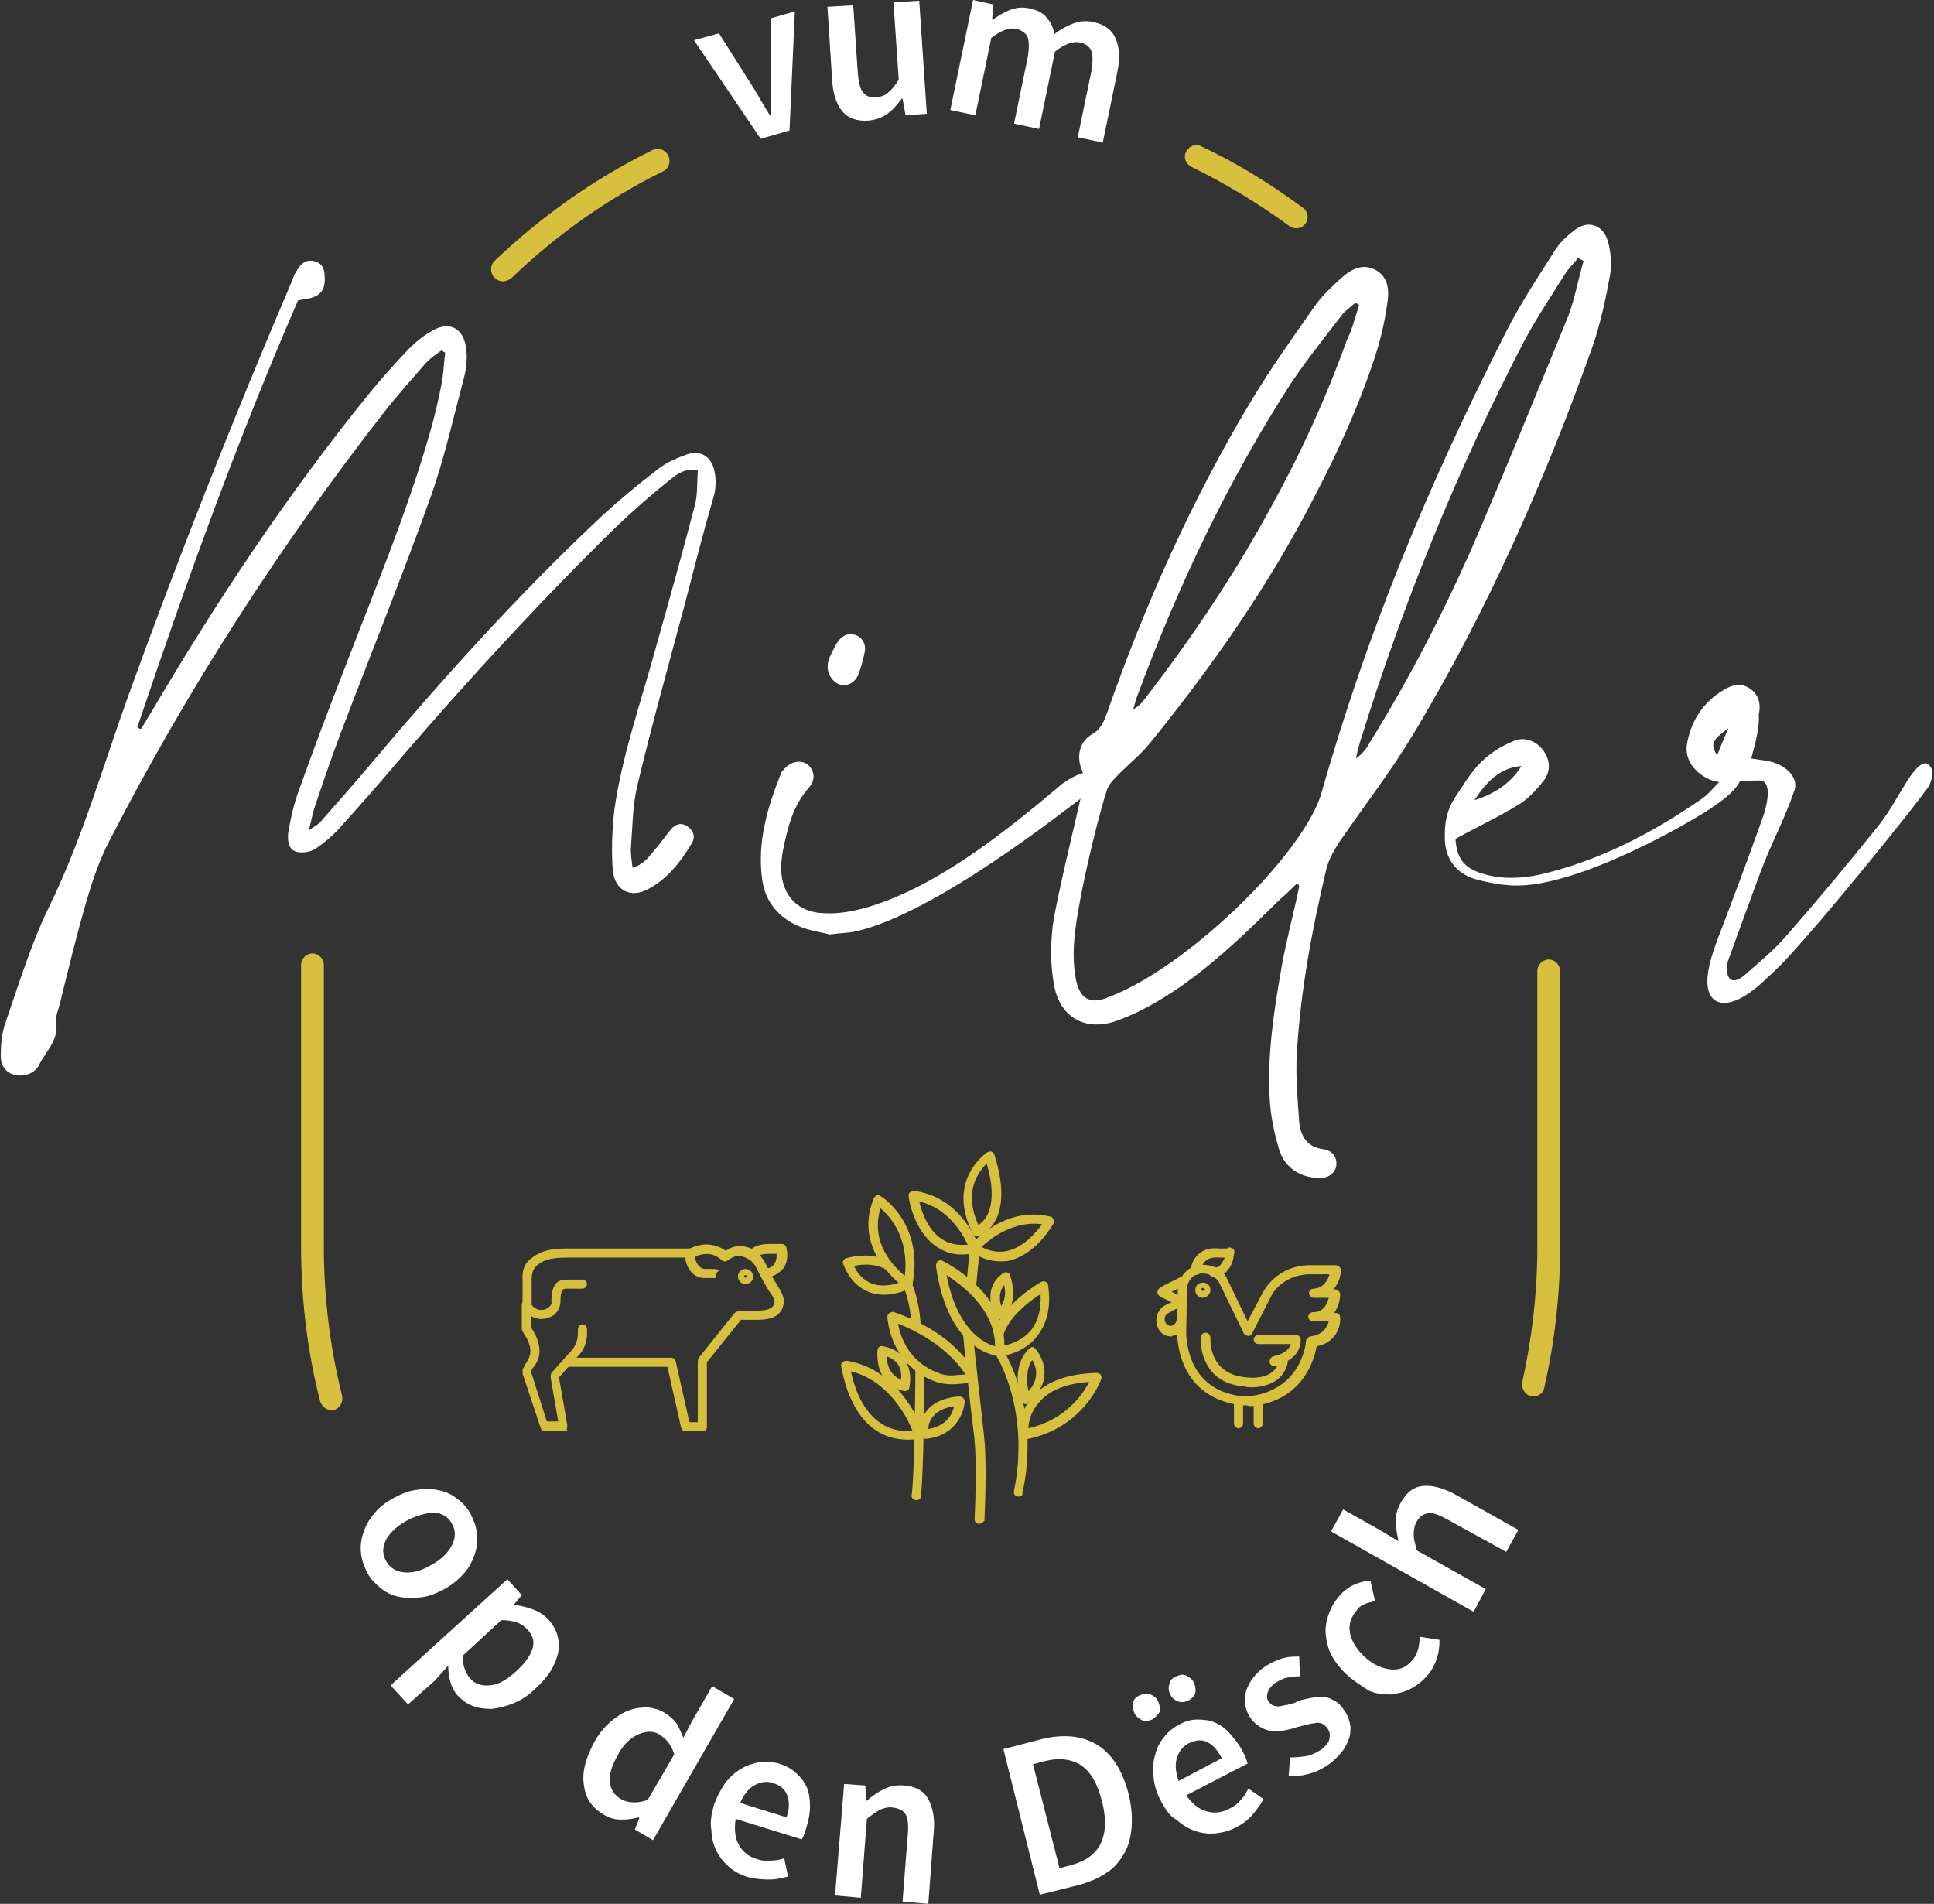 <?xml version="1.0" encoding="utf-8"?>
<!-- Generator: Adobe Illustrator 23.1.1, SVG Export Plug-In . SVG Version: 6.00 Build 0)  -->
<svg version="1.1" id="Layer_1" xmlns="http://www.w3.org/2000/svg" xmlns:xlink="http://www.w3.org/1999/xlink" x="0px" y="0px"
	 viewBox="0 0 255 251" style="enable-background:new 0 0 255 251;" xml:space="preserve">
<rect x="0" y="0" width="255" height="251" fill="#333333" stroke="none"/>
<style type="text/css">
	.st0{fill:#D8C03F;}
	.st1{fill:#FFFFFF;}
</style>
<g>
	<g>
		<g>
			<path class="st0" d="M43.7,185.9c-0.7,0-1.3-0.5-1.5-1.2c-1.7-6.6-2.5-13.5-2.5-20.4v-37.1c0-0.8,0.7-1.5,1.5-1.5
				c0.8,0,1.5,0.7,1.5,1.5v37.1c0,6.7,0.8,13.3,2.4,19.7c0.2,0.8-0.3,1.7-1.1,1.9C44,185.9,43.8,185.9,43.7,185.9z"/>
		</g>
	</g>
	<g>
		<g>
			<path class="st0" d="M202.2,184.1c-0.1,0-0.2,0-0.3,0c-0.8-0.2-1.3-1-1.2-1.8c1.3-5.9,2-11.9,2-17.9v-36.4c0-0.8,0.7-1.5,1.5-1.5
				c0.8,0,1.5,0.7,1.5,1.5v36.4c0,6.3-0.7,12.5-2.1,18.6C203.5,183.6,202.9,184.1,202.2,184.1z"/>
		</g>
	</g>
	<g>
		<g>
			<path class="st0" d="M170.9,30.1c-0.3,0-0.6-0.1-0.9-0.3c-4.1-3-8.4-5.6-12.9-7.8c-0.8-0.4-1.1-1.3-0.7-2c0.4-0.8,1.3-1.1,2-0.7
				c4.7,2.2,9.2,5,13.4,8.1c0.7,0.5,0.8,1.5,0.3,2.1C171.8,29.9,171.4,30.1,170.9,30.1z"/>
		</g>
	</g>
	<g>
		<g>
			<path class="st0" d="M66.3,37.1c-0.4,0-0.8-0.2-1.1-0.5c-0.6-0.6-0.6-1.6,0-2.2c6.2-5.9,13.1-10.8,20.8-14.6
				c0.8-0.4,1.7-0.1,2.1,0.7c0.4,0.8,0.1,1.7-0.7,2.1c-7.3,3.6-14.1,8.4-20,14.1C67.1,36.9,66.7,37.1,66.3,37.1z"/>
		</g>
	</g>
	<g>
		<g>
			<g>
				<g>
					<path class="st0" d="M164.5,185.3c-1.2,0-8.6-0.4-9.3-9.2l0.1-6.3c0.1-1,0.9-2.8,2.9-3c2.4-0.3,3.5,1.5,3.5,1.6l2.8,5.8l2-3.8
						c0.1-0.1,1.7-3.5,6.1-3.6l3.5,0c0.2,0,0.3,0.1,0.5,0.2c0.1,0.1,0.2,0.3,0.2,0.5c0,0.7-0.3,1.7-1,2.5h0.3c0.2,0,0.3,0.1,0.4,0.2
						c0.1,0.1,0.2,0.3,0.2,0.4c0,0.7-0.2,1.7-0.8,2.5h0.2c0.3,0,0.6,0.2,0.6,0.6c0.1,1.1-0.5,3.3-3.1,3.8c-0.3,1.7-1.8,7.3-8.8,7.9
						C164.6,185.3,164.6,185.3,164.5,185.3z M158.6,167.9c-0.1,0-0.2,0-0.3,0c-1.6,0.2-1.8,1.8-1.8,1.9l-0.1,6.2
						c0.6,8.3,7.8,8.1,8.1,8.1c7.1-0.7,7.7-7,7.7-7.3c0-0.3,0.3-0.5,0.5-0.6c1.8-0.2,2.3-1.3,2.5-2h-2.1c-0.3,0-0.6-0.3-0.6-0.6
						c0-0.3,0.3-0.6,0.6-0.6c1.5,0,1.9-1.2,2.1-1.9h-2c-0.3,0-0.6-0.3-0.6-0.6c0-0.3,0.2-0.6,0.6-0.6c1.4-0.1,1.9-1.2,2.1-1.9
						l-2.7,0c-3.6,0.1-5,2.8-5,2.9l-2.5,4.9c-0.1,0.2-0.3,0.4-0.6,0.3c-0.2,0-0.4-0.1-0.5-0.3l-3.3-6.8
						C160.6,168.9,160,167.9,158.6,167.9z"/>
				</g>
				<g>
					<path class="st0" d="M160.2,168.3c-0.1,0-0.2,0-0.3,0c-0.3,0-0.6-0.3-0.5-0.7c0-0.3,0.4-0.6,0.7-0.5c0.3,0,0.5,0,0.7-0.2
						c0.3-0.3,0.5-0.7,0.7-1.1c-0.2,0-0.5,0-0.8,0c-2.1-0.2-2.3,1.4-2.4,1.7c0,0.3-0.3,0.6-0.7,0.6c-0.3,0-0.6-0.3-0.6-0.7
						c0-0.1,0.1-1.3,1.1-2.1c0.7-0.6,1.5-0.8,2.6-0.7c0.4,0,0.9,0,1.1,0c0.1-0.1,0.3-0.2,0.5-0.1c0.3,0.1,0.6,0.3,0.4,0.9
						C162.6,166.6,161.8,168.3,160.2,168.3z M161.7,164.8C161.7,164.8,161.7,164.8,161.7,164.8S161.7,164.8,161.7,164.8z
						 M161.7,164.8L161.7,164.8L161.7,164.8z"/>
				</g>
				<g>
					<path class="st0" d="M165,182.9c-0.3,0-0.6,0-0.8-0.1c-3.3-0.2-4.7-2-5.3-3.4c-0.7-1.5-0.6-3-0.6-3.1c0-0.3,0.3-0.6,0.7-0.6
						c0.3,0,0.6,0.3,0.6,0.7c0,0.2-0.3,4.8,4.8,5.2c0.2,0,3,0.4,4-1.5H168c-0.3,0-0.6-0.2-0.6-0.6c0-0.3,0.2-0.6,0.5-0.7
						c0.1,0,1.9-0.3,2.3-1.6h-4.3c-0.3,0-0.6-0.3-0.6-0.6c0-0.3,0.3-0.6,0.6-0.6h5c0.3,0,0.6,0.3,0.6,0.6c0,1.4-0.8,2.3-1.7,2.8
						c0,0.1,0,0.1,0,0.2C169.3,182.2,166.8,182.9,165,182.9z"/>
				</g>
				<g>
					<path class="st0" d="M163.3,188.3c-0.3,0-0.6-0.3-0.6-0.6v-3c0-0.3,0.3-0.6,0.6-0.6c0.3,0,0.6,0.3,0.6,0.6v3
						C163.9,188,163.6,188.3,163.3,188.3z"/>
				</g>
				<g>
					<path class="st0" d="M165.9,188.3c-0.3,0-0.6-0.3-0.6-0.6v-3c0-0.3,0.3-0.6,0.6-0.6c0.3,0,0.6,0.3,0.6,0.6v3
						C166.5,188,166.2,188.3,165.9,188.3z"/>
				</g>
				<g>
					<path class="st0" d="M154.4,176.2c-0.7,0-1.4-0.4-1.7-1.1c-0.4-0.8-0.3-1.8,0.3-2.5c0.3-0.4,0.8-0.6,1.2-0.8l0.3-0.1l-1-0.5
						c-0.3-0.1-0.5-0.2-0.7-0.4c-0.1-0.1-0.2-0.3-0.2-0.4c0-0.2,0.1-0.3,0.2-0.5c0.2-0.2,0.4-0.3,0.6-0.4l2.4-1.2
						c0.3-0.2,0.7,0,0.8,0.3c0.2,0.3,0,0.7-0.3,0.8l-1.8,0.9l1.2,0.6c0.1,0.1,0.2,0.1,0.2,0.1c0.2,0,0.3,0.1,0.4,0.3
						c0.2,0.3,0,0.7-0.3,0.8l-1.4,0.7c-0.3,0.2-0.6,0.3-0.8,0.5c-0.3,0.3-0.3,0.8-0.1,1.1c0.1,0.2,0.3,0.4,0.7,0.4
						c0.3,0,0.6-0.3,0.7-0.6c0.1-0.3,0.4-0.5,0.8-0.4c0.3,0.1,0.5,0.4,0.4,0.8c-0.2,0.8-0.9,1.4-1.7,1.5
						C154.6,176.2,154.5,176.2,154.4,176.2z"/>
				</g>
				<g>
					<path class="st0" d="M158.6,171.1c-0.5,0-1-0.4-1-1c0-0.6,0.4-1,1-1c0.6,0,1,0.4,1,1C159.6,170.6,159.1,171.1,158.6,171.1z
						 M158.6,169.8c-0.1,0-0.2,0.1-0.2,0.2c0,0.3,0.5,0.2,0.5,0C158.8,169.9,158.7,169.8,158.6,169.8z"/>
				</g>
			</g>
			<g>
				<g>
					<path class="st0" d="M71.3,173.9c-0.3,0-0.6-0.1-0.9-0.2c-0.5-0.2-1.5-0.8-1.5-1.7c0-0.9,0-1.9,0-2.8c0-0.7-0.1-1.7,0.4-2.5
						c0.3-0.5,0.8-0.9,1.5-1.3c1.4-0.8,2.9-0.8,4.4-0.8H91c0.3,0,0.6,0.3,0.6,0.6c0,0.3-0.3,0.6-0.6,0.6H75.3c-1.4,0-2.8,0-3.9,0.6
						c-0.5,0.3-0.8,0.6-1,0.9c-0.3,0.5-0.3,1.1-0.3,1.8c0,1,0,1.9,0,2.9c0,0.1,0.3,0.4,0.7,0.6c0.5,0.2,1.1,0.1,1.5-0.2
						c0.2-0.2,0.5-0.4,0.4-0.8c0-1.1,0.2-1.9,0.6-2.4c0.3-0.3,0.8-0.5,1.3-0.5h2.2c0.3,0,0.6,0.3,0.6,0.6c0,0.3-0.3,0.6-0.6,0.6
						h-2.2c-0.2,0-0.3,0.1-0.4,0.1c-0.1,0.1-0.3,0.5-0.3,1.5c0,0.7-0.3,1.4-0.9,1.9C72.5,173.7,71.9,173.9,71.3,173.9z"/>
				</g>
				<g>
					<path class="st0" d="M74.5,188.7h-2.6c-0.3,0-0.5-0.2-0.6-0.4l-2.4-7.2c0-0.2,0-0.3,0-0.5c0.1-0.3,0.3-0.5,0.4-0.8
						c0.3-0.4,0.5-0.8,0.6-1.3c0.2-1.1-0.5-2.2-0.9-2.8c0-0.1-0.1-0.1-0.1-0.2l-0.1-0.2c0-0.1,0-0.1,0-0.2V172
						c0-0.3,0.3-0.6,0.6-0.6c0.3,0,0.6,0.3,0.6,0.6v3c0.5,0.7,1.3,2.1,1.1,3.6c-0.1,0.7-0.4,1.2-0.8,1.7c-0.1,0.1-0.2,0.3-0.3,0.5
						l2.1,6.6h1.5l-1-5.8c0-0.2,0-0.5,0.2-0.7l2.6-2.9c0.5-0.6,0.8-1.4,0.8-2.2v-0.6c0-0.3,0.3-0.6,0.6-0.6s0.6,0.3,0.6,0.6v0.6
						c0,1.1-0.4,2.2-1.2,3l-2.5,2.8l1.1,6.3c0,0.2,0,0.4-0.1,0.5C74.9,188.6,74.7,188.7,74.5,188.7z M73.9,181.8L73.9,181.8
						C73.9,181.8,73.9,181.8,73.9,181.8z M74,181.4L74,181.4C74,181.5,74,181.5,74,181.4z"/>
				</g>
				<g>
					<path class="st0" d="M92.6,188.7h-2.2c-0.3,0-0.5-0.2-0.6-0.5l-1.8-8H75.1c-0.3,0-0.6-0.3-0.6-0.6c0-0.3,0.3-0.6,0.6-0.6h13.4
						c0.3,0,0.5,0.2,0.6,0.5l1.8,8H92v-7.9c0-0.3,0.1-0.6,0.3-0.8l4.4-5.5c0.2-0.3,0.6-0.5,1-0.5l1.8,0c1.3,0,2.4-0.1,2.6-1
						c0.1-0.4-0.2-0.9-0.5-1.3c-0.5-0.7-0.9-1.5-1.3-2.2l-0.2-0.4c-0.3-0.6-0.5-1.1-0.9-1.5c-0.4-0.4-1-0.7-1.6-0.8
						c-0.6-0.1-1.1,0.2-1.7,0.6c-0.3,0.2-0.6,0.1-0.8-0.1c-0.1-0.1-1.3-1.4-3.5-0.4c0.1,0.6,0.5,1.6,1.4,1.6c1.6,0,1.6,0,1.8,0.2
						l-0.4,0.4h-0.6h0.6l-0.1,0.6c-0.1,0-0.4,0-1.3,0c0,0,0,0-0.1,0c-1.9,0-2.6-2-2.6-3.1c0-0.2,0.1-0.5,0.3-0.6
						c2.3-1.3,4.1-0.6,5.1,0.1c0.6-0.4,1.3-0.7,2.2-0.6c0.9,0.1,1.8,0.5,2.3,1.2c0.5,0.6,0.8,1.2,1.1,1.8l0.2,0.4
						c0.3,0.7,0.8,1.4,1.2,2.1c0.3,0.5,0.8,1.3,0.6,2.2c-0.4,2-2.5,2-3.8,2l-1.8,0l-4.5,5.6l0,8.6C93.2,188.4,93,188.7,92.6,188.7z"
						/>
				</g>
				<g>
					<path class="st0" d="M101,168.5c-0.3,0-0.6-0.2-0.6-0.5c-0.1-0.3,0.2-0.7,0.5-0.7c0.6-0.1,1-0.3,1.2-0.7
						c0.3-0.4,0.3-0.9,0.3-1.3h-1c-1.3,0-1.6,0.4-1.6,0.4c-0.2,0.3-0.5,0.4-0.8,0.2c-0.3-0.2-0.4-0.6-0.2-0.9c0.1-0.2,0.7-1,2.7-1
						h1.6c0.3,0,0.6,0.3,0.6,0.6c0.1,0.4,0.3,1.6-0.4,2.6C102.7,167.9,102,168.3,101,168.5C101,168.5,101,168.5,101,168.5z"/>
				</g>
				<g>
					<path class="st0" d="M98.3,169.3c-0.6,0-1-0.5-1-1c0-0.6,0.5-1,1-1c0.6,0,1,0.5,1,1C99.3,168.8,98.9,169.3,98.3,169.3z
						 M98.3,168.1c-0.1,0-0.2,0.1-0.2,0.2c0,0.2,0.4,0.2,0.4,0C98.5,168.2,98.4,168.1,98.3,168.1z"/>
				</g>
			</g>
			<g>
				<g>
					<path class="st0" d="M134.3,197.3c-0.1,0-0.1,0-0.2,0c-0.3-0.1-0.5-0.4-0.4-0.8c0-0.1,2.4-9.5-2.5-18.1
						c-0.2-0.3-0.1-0.7,0.2-0.8c0.3-0.2,0.7-0.1,0.8,0.2c5.2,9,2.7,18.6,2.6,19C134.9,197.2,134.6,197.3,134.3,197.3z"/>
				</g>
				<g>
					<path class="st0" d="M129.1,200.9C129.1,200.9,129.1,200.9,129.1,200.9c-0.4,0-0.6-0.3-0.6-0.6c0-0.1,0.4-7.6-0.1-11.3
						c-0.5-3.8-1.3-11.6-1.4-12.9c0-0.3,0.2-0.6,0.6-0.7c0.3,0,0.6,0.2,0.7,0.6c0.1,1.3,1,9.1,1.4,12.9c0.5,3.8,0.1,11.2,0.1,11.6
						C129.7,200.6,129.4,200.9,129.1,200.9z"/>
				</g>
				<g>
					<path class="st0" d="M128,170.2C127.9,170.2,127.9,170.2,128,170.2c-0.4,0-0.6-0.3-0.6-0.7l0.5-5.1c0-0.3,0.3-0.6,0.7-0.6
						c0.3,0,0.6,0.3,0.6,0.7l-0.5,5.1C128.5,170,128.3,170.2,128,170.2z"/>
				</g>
				<g>
					<path class="st0" d="M120.8,175.4c-0.3,0-0.6-0.3-0.6-0.6c-0.2-3.4-1.1-5.2-1.1-5.2c-0.2-0.3,0-0.7,0.3-0.8
						c0.3-0.2,0.7,0,0.8,0.3c0,0.1,1,2,1.2,5.7C121.5,175.1,121.2,175.4,120.8,175.4C120.9,175.4,120.8,175.4,120.8,175.4z"/>
				</g>
				<g>
					<path class="st0" d="M120.8,197.8C120.8,197.8,120.8,197.8,120.8,197.8c-0.4-0.1-0.7-0.4-0.6-0.7c0.4-2.4,0.5-16.5,0.5-16.6
						c0-0.3,0.3-0.6,0.6-0.6c0,0,0,0,0,0c0.3,0,0.6,0.3,0.6,0.6c0,0.6-0.1,14.3-0.5,16.8C121.4,197.6,121.1,197.8,120.8,197.8z"/>
				</g>
				<g>
					<path class="st0" d="M131.8,178.8C131.8,178.8,131.7,178.8,131.8,178.8c-0.3,0-6.8-0.5-8.4-11.9c0-0.2,0.1-0.4,0.2-0.6
						c0.2-0.1,0.4-0.2,0.6-0.1c0.4,0.2,8.8,4.3,8.2,11.9C132.4,178.6,132.1,178.8,131.8,178.8z M124.8,168.1c1.4,7.3,5,9,6.4,9.4
						C131.2,172.6,126.8,169.4,124.8,168.1z"/>
				</g>
				<g>
					<path class="st0" d="M131.8,178.8c-0.3,0-0.6-0.2-0.6-0.6c0-0.3,0.2-0.6,0.6-0.7c0,0,2.6-0.2,4.2-2.2c0.9-1.2,1.3-2.7,1.2-4.7
						c-1.4,0.9-4.2,3-4.9,5.4c-0.1,0.3-0.4,0.5-0.8,0.4c-0.3-0.1-0.5-0.4-0.4-0.8c1.1-3.7,6-6.5,6.2-6.6c0.2-0.1,0.4-0.1,0.6,0
						c0.2,0.1,0.3,0.3,0.3,0.5c0.4,2.7-0.1,4.9-1.4,6.6C134.9,178.6,131.9,178.8,131.8,178.8C131.8,178.8,131.8,178.8,131.8,178.8z"
						/>
				</g>
				<g>
					<path class="st0" d="M131.8,173.9c-0.1,0-0.1,0-0.2,0c-0.2-0.1-0.3-0.2-0.4-0.3c-1.9-4.3,1.2-5.8,1.2-5.8
						c0.2-0.1,0.3-0.1,0.5,0c0.2,0.1,0.3,0.2,0.3,0.4c1.3,4.1-1.1,5.7-1.2,5.7C132.1,173.9,132,173.9,131.8,173.9z M132.4,169.4
						c-0.4,0.5-0.8,1.4-0.4,2.8C132.4,171.6,132.7,170.7,132.4,169.4z"/>
				</g>
				<g>
					<path class="st0" d="M128.8,163c-0.2,0-0.4-0.1-0.5-0.3c-3.7-7.2,1.9-10.8,1.9-10.8c0.2-0.1,0.4-0.1,0.5-0.1
						c0.2,0.1,0.3,0.2,0.4,0.4c2.9,9.1-1.9,10.7-2.1,10.8C128.9,163,128.8,163,128.8,163z M130.1,153.4c-1.1,1.1-3.1,3.7-1.1,8.1
						C130,160.9,131.7,158.9,130.1,153.4z"/>
				</g>
				<g>
					<path class="st0" d="M125.5,182.5c-0.8,0-1.6-0.1-2.3-0.4c-6-2.3-6.2-8.5-6.2-8.5c0-0.2,0.1-0.4,0.3-0.5
						c0.2-0.1,0.4-0.2,0.6-0.1c8.7,3,10.8,8.3,10.9,8.5c0.1,0.2,0,0.4-0.1,0.5c-0.1,0.2-0.3,0.3-0.5,0.3l-2.2,0.2
						C125.9,182.5,125.7,182.5,125.5,182.5z M118.4,174.5c0.3,1.6,1.3,5,5.3,6.5c0.7,0.3,1.5,0.4,2.3,0.3l1.3-0.1
						C126.4,179.8,123.9,176.7,118.4,174.5z"/>
				</g>
				<g>
					<path class="st0" d="M119.7,169.9c-0.1,0-0.2,0-0.3-0.1c-0.1,0-7.1-4.7-4.2-11.8c0.1-0.2,0.2-0.3,0.4-0.4
						c0.2-0.1,0.4,0,0.5,0.1c0.1,0,5.8,3.6,4.2,11.7c0,0.2-0.2,0.4-0.4,0.4C119.9,169.9,119.8,169.9,119.7,169.9z M116.1,159.3
						c-1.4,4.5,1.7,7.7,3.2,8.9C119.9,163.2,117.3,160.3,116.1,159.3z"/>
				</g>
				<g>
					<path class="st0" d="M116.5,170.7c-0.6,0-1.3-0.1-2-0.4c-1.5-0.6-2.6-1.8-3.3-3.6c-0.1-0.2-0.1-0.3,0-0.5
						c0.1-0.1,0.2-0.3,0.3-0.3c0.1,0,2.9-1,5.7,0.3c0.3,0.1,0.4,0.5,0.3,0.8c-0.1,0.3-0.5,0.4-0.8,0.3c-1.6-0.8-3.2-0.6-4.1-0.4
						c0.5,1.1,1.3,1.9,2.3,2.3c2.1,0.8,4.4-0.4,4.4-0.4c0.3-0.2,0.7,0,0.8,0.3c0.2,0.3,0,0.7-0.3,0.8
						C119.9,169.9,118.4,170.7,116.5,170.7z"/>
				</g>
				<g>
					<path class="st0" d="M119.3,183.4C119.3,183.4,119.3,183.4,119.3,183.4c-0.1,0-3.9-0.5-3.6-5.4c0-0.2,0.1-0.3,0.2-0.4
						c0.1-0.1,0.3-0.2,0.5-0.1c0.1,0,1.8,0.2,2.8,1.6c0.7,1,1,2.3,0.7,3.8C119.9,183.2,119.6,183.4,119.3,183.4z M116.9,178.8
						c0.1,2.1,1.2,2.8,1.9,3.1c0.1-0.9-0.1-1.6-0.5-2.2C117.9,179.3,117.4,179,116.9,178.8z"/>
				</g>
				<g>
					<path class="st0" d="M119.7,189.8c-1.8,0-3.3-0.5-4.6-1.5c-3.5-2.7-4.1-8-4.2-8.2c0-0.2,0-0.4,0.2-0.5c0.1-0.1,0.3-0.2,0.5-0.2
						c7.3,1.1,10.1,9.2,10.2,9.5c0.1,0.2,0,0.4-0.1,0.5c-0.1,0.2-0.2,0.3-0.4,0.3C120.7,189.8,120.2,189.8,119.7,189.8z
						 M112.2,180.8c0.3,1.5,1.2,4.8,3.6,6.6c1.3,1,2.8,1.4,4.5,1.2C119.6,186.8,117.1,182,112.2,180.8z"/>
				</g>
				<g>
					<path class="st0" d="M122,189.7c-0.3,0-0.7-0.2-0.7-1c0-0.4-0.1-4.2,5.2-4.6c0.2,0,0.3,0.1,0.5,0.2c0.1,0.1,0.2,0.3,0.2,0.5
						C127.1,186.3,125.9,189.4,122,189.7C122.1,189.7,122,189.7,122,189.7z M125.8,185.4c-1.4,0.2-2.3,0.7-2.9,1.5
						c-0.4,0.6-0.5,1.1-0.5,1.5C124.8,188,125.6,186.4,125.8,185.4z"/>
				</g>
				<g>
					<path class="st0" d="M135.3,185.1c-0.1,0-0.1,0-0.2,0c-0.2-0.1-0.3-0.2-0.4-0.4c-0.1-0.2-1.6-4.4,1-6.9
						c0.1-0.1,0.3-0.2,0.4-0.2c0.2,0,0.3,0.1,0.4,0.2c0.1,0.1,1.4,1.6,1.2,3.6c-0.1,1.3-0.9,2.5-2.2,3.5
						C135.5,185,135.4,185.1,135.3,185.1z M136.1,179.3c-0.9,1.3-0.7,3.1-0.5,4.1c0.6-0.6,0.9-1.3,1-2
						C136.7,180.5,136.4,179.8,136.1,179.3z"/>
				</g>
				<g>
					<path class="st0" d="M135,189.7c-0.1,0-0.3,0-0.4-0.1c-0.1-0.1-0.2-0.3-0.2-0.4c0-0.1-0.3-2.8,1.7-5c1.7-2,4.6-3.1,8.5-3.2
						c0.2,0,0.4,0.1,0.5,0.2c0.1,0.2,0.2,0.4,0.1,0.6c-0.1,0.3-2.4,6.6-10.1,8C135,189.7,135,189.7,135,189.7z M143.6,182.2
						c-3,0.2-5.3,1.1-6.6,2.7c-1.1,1.2-1.4,2.6-1.4,3.4C140.5,187.2,142.8,183.8,143.6,182.2z"/>
				</g>
				<g>
					<path class="st0" d="M131.9,166.3c-1.3,0-2.5-0.4-3.8-1.2c-0.1-0.1-0.2-0.2-0.3-0.4c0-0.2,0-0.3,0.1-0.5
						c0.2-0.2,4.5-5.3,10.6-3.8c0.2,0,0.3,0.2,0.4,0.4c0.1,0.2,0.1,0.4,0,0.5c-0.1,0.2-2.2,4-5.8,4.9
						C132.8,166.3,132.3,166.3,131.9,166.3z M129.4,164.4c1.2,0.6,2.4,0.8,3.5,0.5c2.1-0.5,3.8-2.5,4.5-3.5
						C133.6,160.9,130.6,163.3,129.4,164.4z"/>
				</g>
				<g>
					<path class="st0" d="M126.8,165.4c-1.3,0-2.4-0.4-3.4-1.1c-3-2.1-3.6-6.4-3.6-6.6c0-0.2,0-0.4,0.2-0.5c0.1-0.1,0.3-0.2,0.5-0.2
						c6.3,0.8,8.5,7.1,8.6,7.4c0.1,0.2,0,0.3,0,0.5c-0.1,0.2-0.2,0.3-0.4,0.3C128,165.3,127.4,165.4,126.8,165.4z M121.2,158.4
						c0.3,1.3,1.1,3.7,2.9,4.9c1,0.7,2.1,0.9,3.5,0.8C126.9,162.6,125,159.3,121.2,158.4z"/>
				</g>
			</g>
		</g>
	</g>
	<g>
		<g>
			<path class="st1" d="M51.9,197.5c1.1-0.6,2.1-1,3.2-1.1c1-0.2,2-0.1,2.9,0.1c0.9,0.2,1.7,0.6,2.4,1.2c0.7,0.5,1.3,1.2,1.7,2
				c0.4,0.8,0.7,1.6,0.8,2.5c0.1,0.9,0,1.8-0.3,2.7c-0.3,0.9-0.7,1.7-1.4,2.5c-0.7,0.8-1.5,1.5-2.6,2.1c-1.1,0.6-2.1,1-3.2,1.1
				c-1,0.1-2,0.1-2.9-0.1c-0.9-0.2-1.7-0.6-2.4-1.2c-0.7-0.6-1.3-1.2-1.7-2c-0.4-0.8-0.7-1.6-0.8-2.5c-0.1-0.9,0-1.8,0.3-2.7
				c0.3-0.9,0.7-1.7,1.4-2.5C49.9,198.8,50.8,198.1,51.9,197.5z M53.6,200.5c-1.3,0.7-2.2,1.6-2.7,2.5c-0.5,1-0.5,1.9,0,2.8
				c0.5,0.9,1.3,1.4,2.4,1.5c1.1,0.1,2.3-0.2,3.6-1c1.3-0.7,2.2-1.6,2.7-2.6c0.5-1,0.5-1.9,0-2.8c-0.5-0.9-1.3-1.4-2.4-1.5
				C56.1,199.5,54.9,199.8,53.6,200.5z"/>
			<path class="st1" d="M57.3,221.6l-3.5,3.1l-2.3-2.5l15.4-14l1.9,2.1l-1,1.2l0.1,0.1c0.8,0.1,1.6,0.3,2.4,0.6
				c0.8,0.3,1.4,0.7,2,1.3c0.6,0.7,1,1.4,1.2,2.1c0.2,0.8,0.2,1.5,0.1,2.3c-0.2,0.8-0.5,1.6-1,2.4c-0.5,0.8-1.2,1.6-2.1,2.4
				c-0.9,0.9-1.9,1.5-2.9,1.9c-1,0.4-1.9,0.6-2.8,0.7c-0.9,0-1.7-0.1-2.5-0.4c-0.8-0.3-1.4-0.8-2-1.4c-0.4-0.5-0.7-1-0.9-1.7
				c-0.2-0.7-0.3-1.4-0.3-2.2L57.3,221.6z M61,218.3c0,0.7,0.1,1.3,0.3,1.8c0.2,0.5,0.4,0.9,0.7,1.2c0.6,0.7,1.5,1,2.6,0.9
				c1.1-0.1,2.2-0.7,3.5-1.9c1.1-1,1.8-2,2.1-2.9c0.3-0.9,0.1-1.8-0.7-2.6c-0.7-0.8-1.8-1.2-3.4-1.2L61,218.3z"/>
			<path class="st1" d="M78.4,229.6c0.6-1.1,1.3-1.9,2.1-2.6c0.8-0.7,1.6-1.2,2.4-1.5s1.6-0.4,2.5-0.4c0.8,0.1,1.6,0.3,2.2,0.7
				c0.7,0.4,1.2,0.9,1.6,1.4c0.3,0.5,0.6,1.2,0.9,1.9l1.1-2.1l2.7-4.7l2.9,1.7l-10.7,18.6l-2.4-1.4l0.6-1.5l-0.1-0.1
				c-0.7,0.2-1.5,0.3-2.3,0.3c-0.8,0-1.5-0.2-2.2-0.6c-1.6-0.9-2.5-2.2-2.7-3.9C76.7,233.7,77.2,231.8,78.4,229.6z M81.5,231.3
				c-0.8,1.4-1.2,2.6-1.1,3.6c0.1,1,0.6,1.8,1.5,2.3c0.9,0.5,2.1,0.6,3.5,0.1l3.5-6c-0.2-0.7-0.5-1.2-0.8-1.6
				c-0.3-0.4-0.7-0.7-1.1-1c-0.8-0.5-1.7-0.5-2.7-0.1C83.1,229.1,82.2,230,81.5,231.3z"/>
			<path class="st1" d="M94.1,238.1c0.4-1.2,0.9-2.1,1.5-3c0.6-0.8,1.4-1.5,2.1-1.9c0.8-0.5,1.6-0.7,2.5-0.9c0.9-0.1,1.7,0,2.5,0.2
				c0.9,0.3,1.7,0.7,2.3,1.3c0.6,0.5,1.1,1.2,1.4,1.9c0.3,0.7,0.4,1.6,0.4,2.5c0,0.9-0.2,1.9-0.5,2.8c-0.2,0.7-0.4,1.2-0.6,1.5
				l-8.7-2.7c-0.2,1.3-0.1,2.5,0.4,3.4c0.5,0.9,1.3,1.6,2.4,1.9c0.6,0.2,1.2,0.3,1.8,0.2c0.6,0,1.2-0.1,1.8-0.3l0.5,2.4
				c-0.8,0.2-1.6,0.4-2.5,0.4c-0.9,0-1.8-0.1-2.7-0.3c-1-0.3-1.8-0.7-2.5-1.3c-0.7-0.6-1.3-1.3-1.7-2.1c-0.4-0.8-0.7-1.8-0.7-2.8
				C93.6,240.3,93.8,239.2,94.1,238.1z M103.7,239.6c0.4-1.1,0.4-2.1,0.1-2.9c-0.3-0.8-0.9-1.3-1.8-1.6c-0.8-0.3-1.6-0.2-2.4,0.2
				c-0.8,0.4-1.5,1.2-2,2.4L103.7,239.6z"/>
			<path class="st1" d="M111.3,235.2l2.8,0.2l0.1,2l0.1,0c0.7-0.6,1.4-1.1,2.2-1.5c0.8-0.4,1.7-0.6,2.7-0.5c1.5,0.1,2.6,0.7,3.2,1.8
				c0.6,1.1,0.9,2.6,0.7,4.5l-0.7,9.3l-3.4-0.3l0.7-8.9c0.1-1.2,0-2.1-0.3-2.6c-0.3-0.5-0.9-0.8-1.7-0.9c-0.6-0.1-1.2,0.1-1.7,0.3
				c-0.5,0.3-1.1,0.7-1.7,1.2l-0.8,10.4l-3.4-0.3L111.3,235.2z"/>
			<path class="st1" d="M132.3,230.6l5-1.3c2.8-0.7,5.3-0.5,7.3,0.7c2,1.2,3.4,3.4,4.2,6.5c0.4,1.6,0.5,3,0.4,4.4
				c-0.1,1.3-0.4,2.5-1,3.5c-0.6,1-1.3,1.9-2.3,2.5c-1,0.7-2.2,1.2-3.6,1.6l-5.2,1.3L132.3,230.6z M141.2,245.9
				c1.9-0.5,3.2-1.4,3.9-2.8c0.7-1.4,0.8-3.3,0.2-5.6c-0.6-2.4-1.5-3.9-2.8-4.8c-1.3-0.8-2.9-1-4.8-0.5l-1.5,0.4l3.5,13.7
				L141.2,245.9z"/>
			<path class="st1" d="M151.9,226.7c-0.5,0.2-0.9,0.3-1.3,0.1c-0.4-0.2-0.8-0.5-1-0.9c-0.2-0.4-0.3-0.9-0.2-1.4
				c0.1-0.5,0.4-0.8,0.9-1c0.5-0.2,0.9-0.3,1.4-0.1c0.5,0.2,0.8,0.5,1,0.9c0.2,0.5,0.3,0.9,0.2,1.4
				C152.6,226.1,152.3,226.5,151.9,226.7z M153.1,237.5c-0.6-1.1-0.9-2.1-1-3.2c-0.1-1-0.1-2,0.2-2.9c0.2-0.9,0.6-1.7,1.2-2.4
				c0.5-0.7,1.2-1.2,1.9-1.6c0.9-0.5,1.7-0.7,2.5-0.7c0.8,0,1.6,0.1,2.3,0.4c0.7,0.3,1.4,0.8,2,1.5c0.6,0.7,1.2,1.4,1.7,2.4
				c0.3,0.6,0.5,1.1,0.6,1.5l-8.1,4.2c0.8,1.1,1.6,1.8,2.7,2.1c1,0.3,2,0.2,3.1-0.4c0.6-0.3,1-0.6,1.4-1.1c0.4-0.4,0.7-0.9,1-1.5
				l2,1.4c-0.4,0.7-0.9,1.4-1.5,2.1c-0.6,0.7-1.3,1.2-2.1,1.6c-0.9,0.5-1.8,0.7-2.7,0.8c-0.9,0.1-1.8,0-2.7-0.3
				c-0.9-0.3-1.7-0.8-2.5-1.5C154.3,239.5,153.7,238.6,153.1,237.5z M156.7,224.2c-0.5,0.2-0.9,0.3-1.4,0.1c-0.5-0.2-0.8-0.5-1-0.9
				c-0.2-0.4-0.3-0.9-0.1-1.4c0.1-0.5,0.4-0.8,0.9-1c0.5-0.2,0.9-0.3,1.3-0.1c0.4,0.2,0.8,0.5,1,0.9c0.2,0.5,0.3,0.9,0.2,1.4
				C157.5,223.6,157.2,223.9,156.7,224.2z M161.1,231.8c-0.6-1.1-1.2-1.8-1.9-2.1c-0.7-0.4-1.5-0.3-2.4,0.1c-0.8,0.4-1.3,1-1.6,1.9
				c-0.3,0.9-0.2,1.9,0.2,3.1L161.1,231.8z"/>
			<path class="st1" d="M170.1,231.7c0.8,0,1.6-0.1,2.3-0.2c0.7-0.2,1.3-0.5,1.9-0.9c0.6-0.5,1-1,1-1.5c0.1-0.5,0-0.9-0.4-1.4
				c-0.2-0.2-0.4-0.4-0.7-0.5c-0.3-0.1-0.6-0.1-0.9,0c-0.3,0-0.7,0.1-1.1,0.2c-0.4,0.1-0.8,0.2-1.2,0.3c-0.5,0.2-1,0.3-1.5,0.4
				c-0.5,0.1-1.1,0.2-1.6,0.1c-0.5,0-1-0.1-1.5-0.4c-0.5-0.2-0.9-0.6-1.3-1c-0.8-1-1.1-2.2-0.9-3.4c0.2-1.2,1-2.4,2.2-3.4
				c0.8-0.6,1.6-1,2.5-1.3s1.7-0.3,2.4-0.3l0.1,2.6c-0.6,0-1.2,0.1-1.8,0.2c-0.5,0.1-1,0.4-1.5,0.7c-0.6,0.5-0.9,0.9-1,1.4
				c-0.1,0.5,0,0.9,0.3,1.2c0.2,0.2,0.4,0.4,0.7,0.4c0.3,0.1,0.5,0.1,0.9,0s0.7-0.1,1-0.2c0.4-0.1,0.8-0.2,1.1-0.4
				c0.5-0.2,1-0.3,1.5-0.4c0.5-0.1,1.1-0.2,1.6-0.2c0.5,0,1,0.1,1.5,0.4c0.5,0.2,1,0.6,1.4,1.2c0.4,0.5,0.7,1.1,0.8,1.6
				c0.2,0.6,0.2,1.2,0.1,1.8c-0.1,0.6-0.4,1.2-0.8,1.9c-0.4,0.6-1,1.2-1.7,1.8c-0.8,0.6-1.7,1.1-2.7,1.4c-1,0.3-2,0.4-2.9,0.4
				L170.1,231.7z"/>
			<path class="st1" d="M177.7,220.9c-0.9-0.8-1.6-1.7-2.1-2.6c-0.5-0.9-0.7-1.9-0.8-2.8c-0.1-0.9,0.1-1.9,0.4-2.7
				c0.3-0.9,0.8-1.7,1.4-2.4c0.6-0.7,1.3-1.2,2-1.5c0.7-0.3,1.4-0.5,2.1-0.5l0.6,2.7c-0.5,0.1-1,0.2-1.4,0.4c-0.4,0.2-0.8,0.4-1,0.8
				c-0.8,0.9-1.1,1.9-0.9,3c0.2,1.1,0.9,2.2,2,3.2c1.1,1,2.3,1.5,3.4,1.6c1.1,0.1,2.1-0.3,2.8-1.2c0.4-0.4,0.6-0.9,0.8-1.5
				c0.1-0.5,0.2-1.1,0.2-1.6l2.6,0.4c0,0.9-0.1,1.8-0.4,2.6c-0.3,0.8-0.7,1.6-1.3,2.2c-0.6,0.7-1.4,1.3-2.2,1.7
				c-0.8,0.4-1.7,0.6-2.6,0.7c-0.9,0-1.9-0.1-2.8-0.5C179.6,222.3,178.6,221.7,177.7,220.9z"/>
			<path class="st1" d="M175.5,201.9l1.6-2.9l4.8,2.7l2.5,1.5c-0.2-0.8-0.3-1.7-0.4-2.5c0-0.9,0.2-1.7,0.7-2.6
				c0.8-1.4,1.7-2.1,3-2.2c1.2-0.1,2.7,0.3,4.3,1.2l8.2,4.6l-1.6,2.9l-7.8-4.3c-1.1-0.6-1.9-0.9-2.5-0.8s-1.1,0.4-1.5,1.1
				c-0.3,0.5-0.4,1.1-0.4,1.7c0,0.6,0.2,1.3,0.4,2.1l9.1,5.1l-1.6,3L175.5,201.9z"/>
		</g>
		<g>
			<path class="st1" d="M91.5,5.3l3.3-0.9l4.3,6.8c0.4,0.6,0.8,1.3,1.2,2c0.4,0.7,0.8,1.3,1.2,2l0.1,0c0-0.8,0-1.6,0-2.4
				c0-0.8,0-1.5,0-2.3l0.1-8.1l3.1-0.9l-0.7,15.7l-3.8,1.1L91.5,5.3z"/>
			<path class="st1" d="M109.1,0.9l3.4-0.2l0.6,8.9c0.1,1.2,0.3,2.1,0.7,2.6c0.4,0.5,1,0.7,1.7,0.6c0.6,0,1.2-0.2,1.6-0.6
				c0.5-0.4,0.9-0.9,1.4-1.7l-0.7-10.2l3.4-0.2l1,14.9l-2.8,0.2l-0.4-2.2l-0.1,0c-0.6,0.8-1.2,1.5-1.9,2c-0.7,0.5-1.5,0.8-2.5,0.9
				c-1.5,0.1-2.7-0.3-3.5-1.3s-1.2-2.4-1.3-4.3L109.1,0.9z"/>
			<path class="st1" d="M128.3,0l2.7,0.6l-0.2,2l0.1,0c0.7-0.5,1.5-1,2.3-1.3c0.8-0.3,1.6-0.4,2.5-0.2c1,0.2,1.8,0.6,2.3,1.2
				s0.9,1.3,1,2.2c0.8-0.6,1.7-1.1,2.5-1.4s1.7-0.4,2.6-0.2c1.5,0.3,2.5,1,3,2.2c0.5,1.1,0.6,2.7,0.2,4.5l-1.9,9.2l-3.3-0.7l1.8-8.7
				c0.2-1.2,0.2-2.1,0-2.7c-0.3-0.6-0.7-0.9-1.5-1.1c-0.9-0.2-2,0.2-3.3,1.2L137,17l-3.3-0.7l1.8-8.7c0.2-1.2,0.2-2.1,0-2.7
				c-0.3-0.6-0.8-0.9-1.5-1.1c-0.9-0.2-2,0.2-3.3,1.2l-2.1,10.2l-3.3-0.7L128.3,0z"/>
		</g>
		<g>
			<path class="st1" d="M83.2,111.6c-0.1,0.9,0.1,1.8,0.2,2.8c1.7-0.5,2.4-1.8,3.3-2.8c0.6-0.7,1.2-1.6,1.8-2.3
				c0.6-0.7,1.4-0.9,2.2-0.3c0.8,0.6,1,1.4,0.5,2.2c-1.5,2.5-3.3,4.8-5.9,6.1c-2.2,1.1-4.2,0.1-4.5-2.5c-0.2-2.6-0.1-5.3,0.2-8
				c1-7.1,3.4-13.9,5.3-20.8c1.8-6.4,3.6-12.8,5.3-19.3c0.4-1.5,0.3-3.1,0.4-4.7c-1.7-0.3-2.7,0.5-3.6,1.2c-2.5,2-4.9,4.1-7.2,6.3
				C71.5,79,62.3,89,53.4,99.3c-2.7,3.2-5.5,6.4-8.3,9.5c-1,1.2-2.2,2.2-3.5,3.1c-0.6,0.4-1.7,0.6-2.5,0.4c-1.1-0.3-1.2-1.5-1.1-2.5
				c0.3-1.8,0.7-3.6,1.3-5.3c2-5.6,4.1-11.2,6.3-16.8c3.9-10.2,8.1-20.2,11.1-30.7c0.6-2.1,1.1-4.2,1.5-6.3c0.3-1.4,0.3-2.8,0.5-4.2
				c-0.2-0.1-0.3-0.2-0.5-0.3c-0.7,0.5-1.4,1-2,1.6c-1.9,2.2-3.8,4.3-5.6,6.6c-13.8,17.7-25.9,36.5-36.2,56.5
				c-1.3,2.5-2.2,5.2-3,7.9c-1.3,4.5-2.4,9-3.5,13.5c-0.2,0.8-0.6,1.7-0.5,2.4c0.4,2.5-1.4,3.9-2.3,5.8c-0.6,1.1-2.1,1.5-3.2,1.2
				c-1.2-0.3-1.8-1.3-1.8-2.4c0-1.5,0.1-3,0.6-4.4c1.8-5.2,3.4-10.5,5.8-15.4c4.4-9,7.1-18.6,10.5-28c6.7-18.5,13.9-36.7,21.6-54.7
				c0.1-0.3,0.2-0.6,0.4-0.9c0.5-0.9,1.1-1.7,2.3-1.5c1.1,0.2,1.5,1,1.5,2c0.1,1.1-0.1,2.2-1.3,2.7c-0.6,0.3-1.2,0.3-2.2,0.5
				c-8,18.4-14.8,37.3-21.2,56.3c0.2,0.1,0.3,0.2,0.5,0.2c0.5-0.8,0.9-1.5,1.4-2.3c8.6-14.6,17.9-28.6,28.5-41.7
				c1.7-2.1,3.5-4.1,5.4-6.1c0.9-0.9,2-1.8,3.1-2.4c2.4-1.4,4.3-0.2,4.5,2.7c0.1,1,0,2-0.2,3c-1.4,5.3-2.6,10.7-4.4,15.9
				c-3.8,10.6-8,21-12,31.5c-1.2,3.2-2.3,6.4-3.4,9.7c-0.3,0.8-0.4,1.7-0.8,3.1c0.8-0.6,1.3-0.8,1.6-1.2c2.2-2.5,4.5-5.1,6.6-7.6
				c9.7-11.5,19.7-22.6,30.6-32.8c2.3-2.1,4.7-4.1,7.2-6c1.1-0.9,2.5-1.5,3.9-2c1.8-0.6,3.2,0.3,3.6,2.2c0.2,1,0.2,2,0,3
				C92.8,69.9,91.5,75,90.2,80c-2.1,7.9-4.3,15.7-6.2,23.7C83.4,106.3,83.4,109,83.2,111.6z"/>
			<path class="st1" d="M143,104.9c-2.7,2-19.8,15.6-30.2,17.9c-0.9,0.2-1.9,0.2-3.4,0.4c-1.1-0.3-2.7-0.5-4.1-1.1
				c-2.6-1.1-4.4-3.2-4.8-6.1c-0.7-5,0.7-9.6,2.5-14.1c0.1-0.2,0.2-0.3,0.3-0.4c0.9-1.1,2.2-1.4,3.2-0.7c0.9,0.8,1.1,2,0.1,3.1
				c-2.1,2.4-2.8,5.4-3.4,8.4c-0.1,0.5-0.1,1-0.2,1.5c-0.2,3.9,1.9,6.5,5.7,6.6c1.7,0.1,3.4-0.2,5-0.6c9.3-2.5,18.6-9.9,26.4-16.5
				c0.6-0.4,1.2-0.8,1.9-1.1c0.8-0.3,1.3-0.6,1.8,0.2C144.1,103.3,143.6,104.3,143,104.9z M109.7,89.5c-0.8-1-0.7-2.2-0.1-3.3
				c0.6-1.2,1.1-2.5,2.5-2.6c1.3,0,2.2,1.1,1.9,2.4c-0.2,1.1-0.5,2.1-0.9,3.1C112.4,90.5,110.7,90.8,109.7,89.5z"/>
			<path class="st1" d="M171,116.5c-0.6,0.5-1.1,1.1-1.7,1.6c-2.4,2-12.1,13.1-22.4,16.6c-3.9,1.2-7.1-0.6-7.9-4.7
				c-0.5-2.6-0.5-5.3-0.2-7.9c0.5-3.7,3.1-14.2,3.9-17.8c0.2-1,0.4-1.8-0.1-2.9c-0.7-1.8-0.2-3.7,1.4-4.6c1.2-0.7,1.6-1.8,2-2.9
				c5-14.3,11.2-28.1,19-41.1c2.6-4.3,5.5-8.4,8.4-12.5c0.9-1.3,2.2-2.5,3.4-3.6c1.2-1.1,2.7-2,4.4-1.2c1.9,0.9,2,2.8,1.7,4.6
				c-0.3,2.2-0.8,4.4-1.5,6.6c-2.1,6.5-4.9,12.7-8.1,18.8c-6,11.7-13.5,22.4-21.7,32.5c-1.3,1.6-3.1,3-4.5,4.5
				c-0.5,0.5-1,1.1-1.2,1.8c-1.4,4.4-4.1,15.7-4.3,20.3c-0.1,1.6,0,3.2,0.3,4.7c0.5,2.3,1.8,3.1,3.9,2.3
				c10.3-3.7,25.5-18.4,28.3-26.6c6.2-21.8,14.1-40.8,24.3-60.9c1.9-3.8,4.2-7.3,6.5-10.9c0.7-1.2,1.8-2.2,2.9-3
				c1.7-1.2,3.6-0.5,4.2,1.6c0.4,1.4,0.5,3,0.3,4.4c-0.6,3.3-1.3,6.6-2.4,9.7c-6.3,17.7-13.9,34.8-23.5,50.8c-3,5-6.5,9.5-9.8,14.3
				c-0.7,1.1-1.4,2.3-1.7,3.5c-1.9,8-3.4,16-3.9,24.2c-0.2,3.1,0.1,6.2,0.3,9.2c0.2,1.9,1,3.3,3.1,3.6c1.4,0.2,1.9,1.1,1.8,2.2
				c-0.2,1-1.1,1.7-2.4,1.6c-2.4-0.1-4.3-1.3-5.1-3.6c-0.7-2.3-1.2-4.7-1.3-7.1c-0.3-5.8,0.6-11.5,1.6-17.2c0.5-3,1.7-7.5,2.3-10.5
				C171.3,116.7,171.2,116.6,171,116.5z M179.2,40.2c-0.2-0.1-0.3-0.2-0.5-0.3c-0.5,0.5-1.1,0.9-1.6,1.4c-2.3,3-4.7,6-6.8,9.1
				c-8.4,13-15,26.9-20.4,41.5c-0.2,0.5-0.3,1.1-0.5,1.6c0.7-0.3,1.1-0.8,1.5-1.3c6.1-7.9,11.7-16.2,16.5-25
				c4-7.2,7.4-14.6,10.2-22.4C178.3,43.4,178.7,41.8,179.2,40.2z M208.8,34.4c-0.2-0.1-0.4-0.2-0.7-0.4c-0.6,0.7-1.3,1.4-1.8,2.2
				c-1.8,2.9-3.7,5.7-5.3,8.7c-8.8,16.9-16,34.6-21.7,53c-0.2,0.7-0.4,1.4-0.5,2.1c0.8-0.6,1.4-1.3,1.8-2.1
				c5.1-8.2,9.5-16.7,13.4-25.5c4.4-10.2,8.6-20.5,12.8-30.8C207.7,39.2,208.1,36.7,208.8,34.4z"/>
			<path class="st1" d="M226.1,106.2c-0.6,0.6-15.4,9.7-24.9,10.5c-2.2,0.2-4.5-0.2-6.7-0.8c-2.6-0.8-4.1-2.8-4-5.8
				c0-1.8,0.3-3.3,1.3-4.9c1.4-2.1,2.6-4.2,4.6-5.7c1-0.8,2.2-1.4,3.4-1.9c1.5-0.5,3,0.3,3.8,1.5c0.9,1.4,0.8,2.8-0.2,4
				c-0.9,1.1-2,2.3-3.2,3c-2.6,1.6-5.4,2.9-8.3,4.5c0.2,2.5,1,3.7,3.3,4.5c3,1,6.1,0.7,9.1-0.1c7.3-1.9,13.9-5.4,20.1-9.7
				c0.9-0.6,1.6-1.6,2.5-2.4c1.2-1.1,1.7-1.4,2.4-0.6C230.1,103,227.7,105.2,226.1,106.2z M194.4,105.5c2.5-0.8,4.7-2.1,6.2-4.5
				C197.7,101.2,195.9,103.2,194.4,105.5z"/>
			<path class="st1" d="M230.9,100c0.7,0.1,1.3,0.2,2,0.3c2.6,0.4,4.3,2.3,3.7,3.9c-1.4,4.1-3.1,7-4.6,11.1
				c-1.4,3.8-2.8,7.6-4.2,11.5c-0.3,0.9-0.2,3.8,2.3,1.7c1.9-1.7,3.9-3.3,5.5-5.2c4.2-4.8,8.2-9.6,12.2-14.6
				c1.4-1.8,2.5-3.9,3.7-5.8c0.2-0.3,1.7-2.7,2.6-2.2c0.9,0.5,0.8,1.6,0.3,2.8c-0.5,1.1-15.9,20.2-20.1,24.2c-1.5,1.4-3.1,3.1-5,4
				c-2.9,1.4-4.6-0.1-4.1-3.4c0.2-1.5,0.7-2.9,1.2-4.3c2.1-5.5,3.8-10,5.8-15.6c0.9-2.3,1.5-5.5-0.2-5.5c-1.3,0-2.6,0.1-3.9,0.2
				c-1.5,0.2-2.9-0.2-4.1-1.2c-1.3-1.1-1.9-2.5-1.5-4.2c0.6-2.9,2.2-5.2,4.7-6.7c1.1-0.7,2.3-1,3.4-0.3c1.3,0.8,1.6,2.1,1.3,3.5
				C232,95.9,231.5,97.8,230.9,100z M227.9,96c-2.2,1.6-2.4,2.1-1.5,3.6C226.9,98.3,227.4,97.1,227.9,96z"/>
		</g>
	</g>
</g>
</svg>
